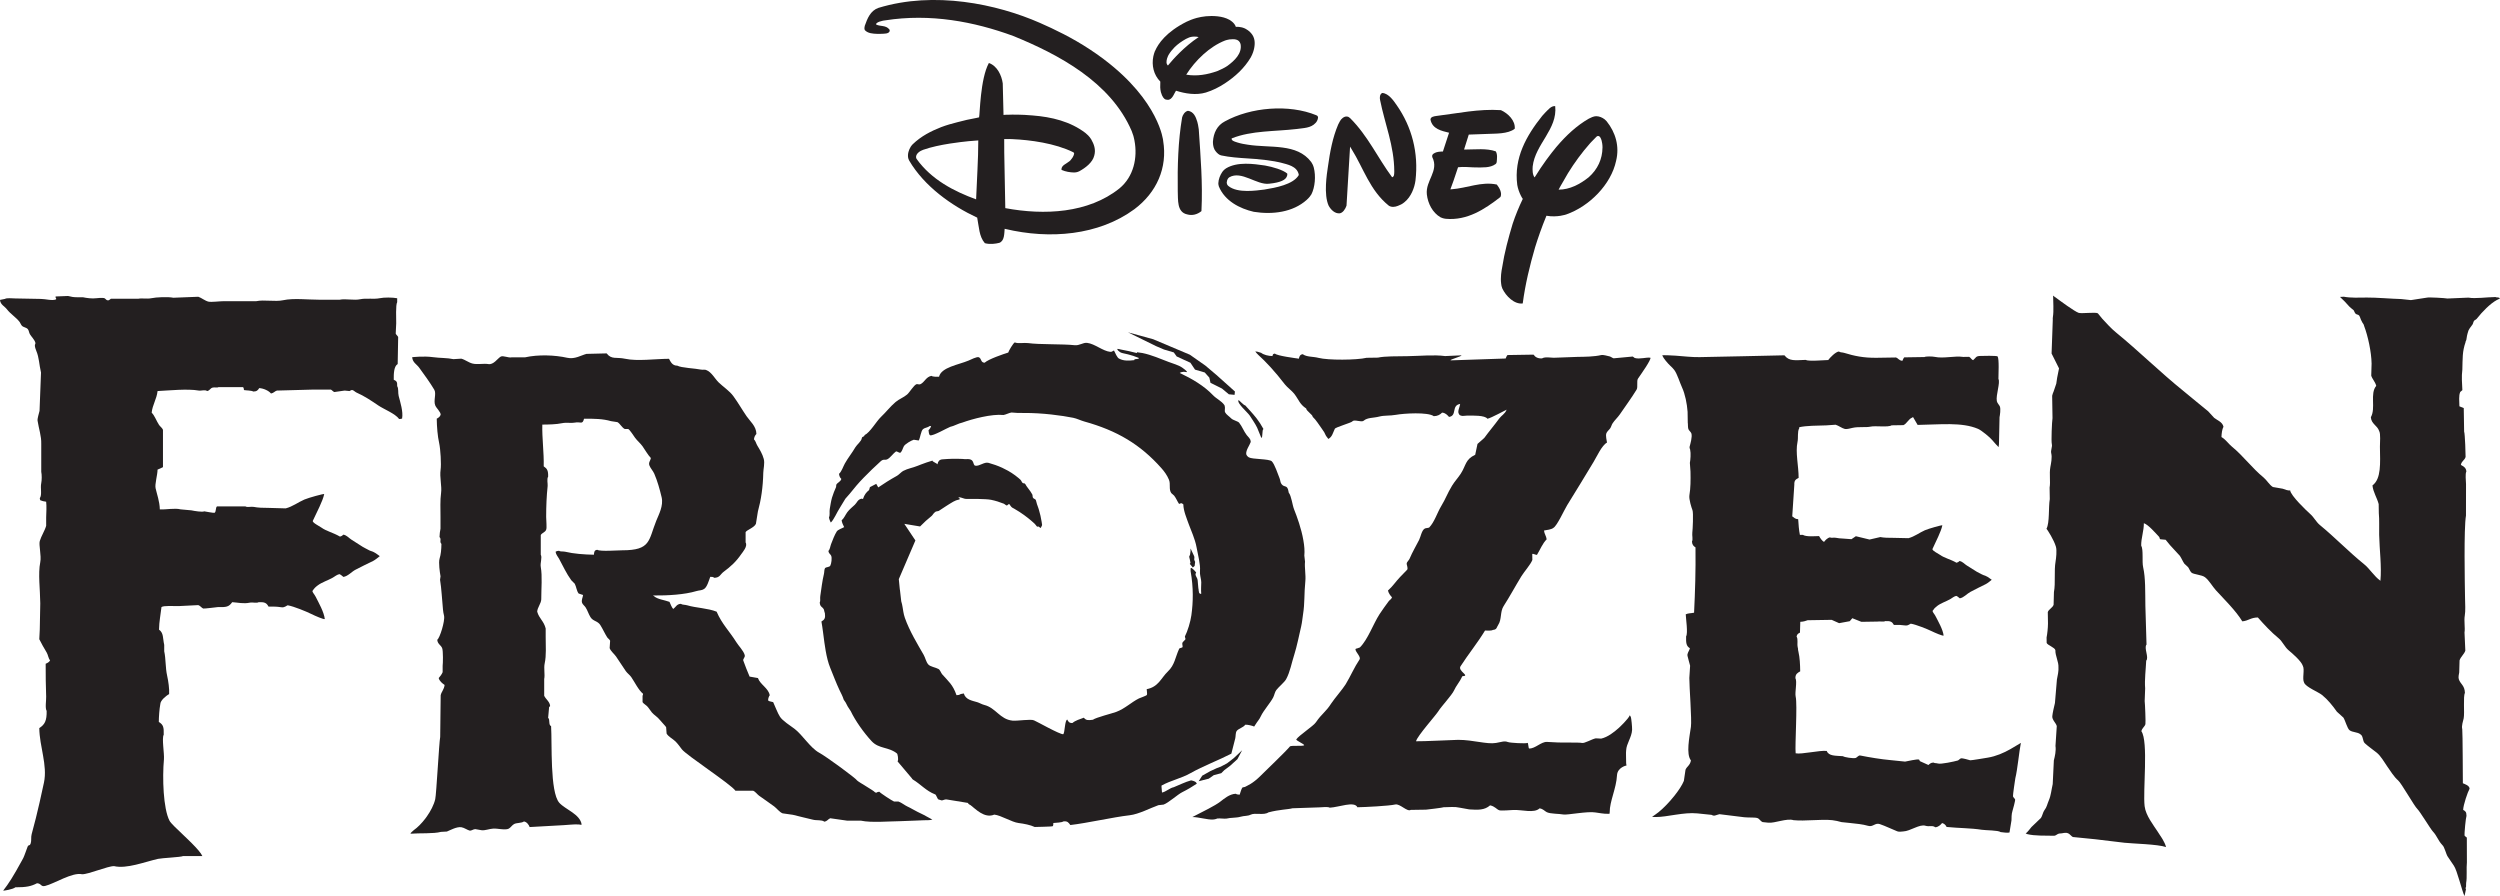 <?xml version="1.0" encoding="UTF-8" standalone="no"?>
<!-- Created with Inkscape (http://www.inkscape.org/) -->
<svg id="svg3336" xmlns:rdf="http://www.w3.org/1999/02/22-rdf-syntax-ns#" xmlns="http://www.w3.org/2000/svg" xml:space="preserve" height="96.766" viewBox="0 0 269.994 96.766" width="269.99" version="1.1" xmlns:cc="http://creativecommons.org/ns#" xmlns:dc="http://purl.org/dc/elements/1.1/"><defs id="defs3340"><clipPath id="clipPath3368" clipPathUnits="userSpaceOnUse"><path id="path3370" d="m55.146 582.73h216v78.208h-216v-78.208z"/></clipPath></defs><g id="g3344" transform="matrix(1.25 0 0 -1.25 -68.932 825.18)"><g id="g3364"><g id="g3366" fill="#231f20" clip-path="url(#clipPath3368)"><g fill-rule="evenodd"><path id="path3372" d="m102 623.46c-0.028-1.202 0.15-2.404 0.121-3.606 0.296-0.201 0.397-0.36 0.382-0.891-0.129-0.211-0.021-0.603-0.042-0.806-0.091-0.865-0.128-1.715-0.128-2.673 0-0.305 0.072-0.95 0-1.103-0.089-0.243-0.378-0.275-0.466-0.466v-1.698c0.141-0.235-0.064-0.707 0-1.06 0.142-0.787 0.042-1.835 0.042-2.8-0.014-0.354-0.337-0.707-0.351-1.061 0.179-0.617 0.562-0.783 0.733-1.45v-0.722c0-0.771 0.065-1.612-0.085-2.291-0.094-0.424 0.039-0.986-0.043-1.357v-1.442c0.111-0.274 0.463-0.494 0.509-0.849 0.015-0.112-0.069-0.078-0.084-0.127-0.029-0.311-0.057-0.623-0.085-0.934 0.188-0.15 0.003-0.608 0.256-0.718 0.095-1.503-0.113-5.681 0.707-6.62 0.494-0.566 1.819-0.986 1.933-1.89-0.086-0.035-0.182 0.026-0.323 0.018-0.334 0.019-0.867-0.042-1.247-0.063-0.974-0.054-1.949-0.109-2.923-0.163-0.07 0.204-0.261 0.454-0.494 0.483-0.201-0.15-0.603-0.103-0.838-0.217-0.18-0.088-0.317-0.33-0.487-0.41-0.303-0.141-0.947 0.032-1.318 0.012-0.355-0.02-0.72-0.181-1.012-0.142-0.119 0.017-0.413 0.08-0.558 0.097-0.252-0.042-0.196-0.095-0.448-0.137-0.226 0.051-0.483 0.255-0.739 0.298-0.407 0.07-1.018-0.28-1.257-0.372-0.17-0.009-0.34-0.019-0.509-0.028-0.632-0.174-1.867-0.094-2.621-0.159-0.034 0.077 0.153 0.181 0.27 0.308 0.332 0.232 0.691 0.596 1.006 1.012 0.042 0.057 0.084 0.114 0.125 0.172 0.167 0.237 0.318 0.487 0.441 0.736 0.127 0.256 0.225 0.513 0.281 0.754 0.101 0.434 0.335 4.958 0.429 5.375l0.042 3.606c0.061 0.304 0.302 0.503 0.339 0.891-0.181 0.114-0.462 0.35-0.509 0.594 0.104 0.106 0.294 0.369 0.34 0.509v0.551c0.029 0.169 0.053 1.294-0.043 1.528-0.11 0.269-0.391 0.34-0.424 0.721 0.208 0.112 0.688 1.617 0.588 2.078-0.055 0.25-0.067 0.281-0.091 0.518-0.084 0.832-0.125 1.814-0.254 2.588l0.042 0.297c-0.061 0.336-0.186 1.184-0.083 1.527 0.112 0.372 0.153 0.748 0.16 1.273-0.198 0.198 0.033 0.396-0.165 0.594 0.005 0.238 0.04 0.52 0.085 0.721v0.976c0 0.739-0.04 1.474 0.051 2.121 0.078 0.557-0.137 1.359-0.043 1.994 0.07 0.469-0.009 1.782-0.121 2.291-0.14 0.63-0.201 1.399-0.212 2.121 0.146 0.082 0.28 0.166 0.339 0.34 0.013 0.243-0.362 0.552-0.467 0.806-0.171 0.415 0.115 1.02-0.084 1.357-0.352 0.595-0.899 1.353-1.316 1.92-0.205 0.28-0.564 0.439-0.594 0.891 0.029 0 1.001 0.117 1.825 0 0.558-0.079 1.212-0.052 1.739-0.169 0.226 0.014 0.453 0.028 0.679 0.042 0.327-0.084 0.626-0.338 0.976-0.424 0.411-0.102 0.994 0.025 1.357-0.043 0.451-0.083 0.795 0.476 1.061 0.637 0.224 0.135 0.653-0.127 0.976-0.054h1.145c1.124 0.249 2.543 0.205 3.649-0.042 0.644-0.144 1.201 0.225 1.654 0.339 0.58 0.014 1.16 0.028 1.74 0.043 0.433-0.562 0.815-0.294 1.612-0.467 1.034-0.225 2.592-0.005 3.776 0 0.147-0.27 0.285-0.597 0.721-0.594 0.309-0.188 1.599-0.239 2.036-0.339 0.165-0.038 0.356 0.028 0.467-0.043 0.445-0.162 0.74-0.749 1.06-1.06 0.397-0.386 0.949-0.742 1.273-1.188 0.419-0.576 0.744-1.152 1.146-1.74 0.291-0.427 0.836-0.853 0.848-1.527-0.113-0.115-0.186-0.264-0.212-0.467 0.155-0.151 0.178-0.356 0.297-0.551 0.202-0.332 0.44-0.722 0.551-1.146 0.099-0.373-0.035-0.863-0.042-1.188-0.026-1.253-0.191-2.351-0.466-3.351-0.057-0.353-0.114-0.707-0.17-1.061-0.132-0.326-0.802-0.539-0.891-0.721v-0.891c0.203-0.329-0.255-0.833-0.382-1.018-0.437-0.641-0.909-1.069-1.527-1.527-0.274-0.203-0.312-0.505-0.806-0.51-0.087 0.08-0.163 0.085-0.34 0.085-0.107-0.291-0.285-0.929-0.551-1.06-0.186-0.124-0.391-0.096-0.637-0.17-1.035-0.31-2.467-0.394-3.733-0.382v-0.042h0.042c0.303-0.293 0.934-0.349 1.358-0.509 0.086-0.196 0.194-0.489 0.339-0.637v0.043c0.226 0.155 0.275 0.401 0.637 0.424 0.147-0.099 0.353-0.068 0.551-0.127 0.76-0.228 1.801-0.25 2.546-0.552 0.457-1.071 1.102-1.673 1.703-2.638 0.197-0.318 0.62-0.737 0.721-1.103 0.058-0.211-0.147-0.302-0.127-0.467 0.008-0.066 0.53-1.383 0.551-1.4 0.241-0.043 0.481-0.085 0.721-0.127 0.191-0.562 0.908-0.869 1.019-1.485-0.086-0.1-0.17-0.378-0.128-0.467 0.097-0.073 0.297-0.084 0.424-0.127 0.165-0.348 0.386-0.962 0.594-1.273 0.236-0.35 0.877-0.755 1.231-1.018 0.711-0.531 1.374-1.66 2.158-2.085 0.638-0.346 3.172-2.211 3.269-2.393 0.12-0.137 1.429-0.863 1.538-1.015 0.046-0.032 0.041-0.026 0.128-0.043 0.071 0.057 0.133 0.07 0.254 0.085 0.115-0.139 1.096-0.776 1.273-0.848h0.381c0.255-0.085 0.53-0.317 0.764-0.425 0.318-0.144 0.59-0.326 0.883-0.466 0.363-0.175 0.559-0.262 1.281-0.668-0.088-0.026-0.17-0.045-0.333-0.05-0.257 0.012-1.975-0.085-2.467-0.088-0.857-0.007-2.494-0.147-3.352 0.042h-1.188c-0.494 0.071-0.99 0.142-1.484 0.212-0.186-0.07-0.238-0.252-0.51-0.297-0.216 0.178-0.661 0.089-0.975 0.17-0.56 0.145-1.21 0.278-1.74 0.424-0.297 0.043-0.594 0.085-0.891 0.127-0.277 0.112-0.493 0.424-0.721 0.594-0.436 0.327-0.879 0.617-1.315 0.934-0.153 0.112-0.325 0.359-0.509 0.424h-1.527c-0.36 0.543-4.247 3.074-4.633 3.584-0.177 0.235-0.345 0.473-0.551 0.679-0.216 0.214-0.618 0.411-0.764 0.678-0.014 0.184-0.028 0.369-0.042 0.552-0.037 0.081-0.451 0.503-0.552 0.636-0.18 0.24-0.486 0.41-0.679 0.637-0.153 0.181-0.259 0.384-0.424 0.551-0.091 0.094-0.327 0.228-0.381 0.34v0.552c0.034 0.049 0.032 0.071 0.042 0.169-0.391 0.316-0.722 1.011-1.018 1.442-0.123 0.179-0.341 0.331-0.467 0.51-0.303 0.429-0.546 0.843-0.849 1.272-0.152 0.217-0.461 0.46-0.551 0.722l0.042 0.636c-0.037 0.107-0.195 0.204-0.254 0.297-0.224 0.353-0.371 0.707-0.594 1.06-0.232 0.369-0.626 0.314-0.854 0.688-0.174 0.283-0.244 0.572-0.425 0.848-0.072 0.112-0.252 0.248-0.296 0.382-0.083 0.247 0.068 0.466 0.084 0.679-0.042 0.014-0.084 0.028-0.127 0.042-0.051 0.033-0.204 0.051-0.255 0.085-0.18 0.235-0.193 0.577-0.339 0.848-0.099 0.099-0.198 0.199-0.297 0.298-0.421 0.581-0.708 1.216-1.06 1.866-0.106 0.195-0.251 0.322-0.298 0.594 0.103 0.055 0.121 0.077 0.298 0.085 0.149-0.095 0.341-0.034 0.551-0.085 0.697-0.17 1.629-0.239 2.461-0.255 0.032 0.235 0.028 0.401 0.297 0.425 0.258-0.162 1.735-0.042 2.163-0.042 2.469 0 2.248 0.844 2.928 2.545 0.211 0.528 0.641 1.301 0.466 2.036-0.167 0.704-0.361 1.402-0.636 2.037-0.103 0.237-0.34 0.484-0.424 0.721-0.094 0.261 0.108 0.414 0.127 0.636-0.282 0.296-0.481 0.684-0.721 1.018-0.183 0.255-0.453 0.47-0.637 0.722-0.117 0.16-0.445 0.685-0.594 0.763h-0.297c-0.245 0.111-0.409 0.47-0.636 0.594-0.184 0.028-0.368 0.057-0.551 0.085-0.715 0.208-1.458 0.215-2.334 0.212-0.141-0.553-0.291-0.231-0.806-0.339-0.278-0.059-0.729 0.027-1.061-0.043-0.561-0.117-1.205-0.121-1.739-0.127"/><path id="path3374" d="m68.759 626.36c-0.075-0.701-0.442-1.193-0.509-1.867 0.277-0.289 0.41-0.721 0.636-1.06 0.088-0.131 0.287-0.27 0.34-0.425v-3.224c-0.14-0.077-0.302-0.144-0.467-0.212-0.004-0.473-0.249-1.252-0.17-1.612 0.112-0.51 0.351-1.14 0.365-1.827 0.551-0.03 1.292 0.133 1.799 0.003 0.311-0.029 0.622-0.057 0.933-0.085 0.222-0.051 0.954-0.172 1.104-0.085 0.079-0.011 0.839-0.157 0.89-0.127 0.157 0.09 0.078 0.451 0.212 0.551h2.461c0.163-0.104 0.492 0.005 0.721-0.042 0.36-0.074 0.811-0.085 1.273-0.085l1.485-0.042c0.601 0.155 1.086 0.539 1.612 0.763 0.384 0.164 1.675 0.515 1.714 0.475-0.136-0.647-0.625-1.519-0.987-2.318-0.042-0.158 0.548-0.44 0.747-0.582 0.452-0.323 0.987-0.419 1.601-0.776 0.134 0.033 0.217 0.085 0.297 0.17 0.313-0.068 0.468-0.294 0.704-0.441 0.39-0.243 0.584-0.374 0.972-0.62 0.156-0.098 0.309-0.156 0.463-0.247 0.32-0.189 0.329-0.03 1.002-0.553-0.086-0.075-0.432-0.349-0.583-0.419-0.549-0.254-0.979-0.485-1.518-0.755-0.324-0.164-0.632-0.55-1.039-0.62-0.083 0.072-0.313 0.263-0.361 0.238-0.221-0.053-0.379-0.199-0.551-0.297-0.443-0.253-0.933-0.388-1.316-0.679-0.209-0.16-0.269-0.219-0.448-0.474-0.006-0.122 0.175-0.294 0.279-0.502 0.25-0.5 0.722-1.316 0.788-1.926-0.089-0.048-0.817 0.266-1.17 0.441-0.443 0.22-1.507 0.654-2.02 0.746-0.083 0.015-0.248-0.212-0.552-0.169-0.493 0.069-0.544 0.057-1.119 0.06-0.175 0.317-0.324 0.399-0.849 0.381-0.173-0.109-0.523 0.009-0.763-0.042-0.556-0.117-1.016 0.011-1.527 0.042-0.289-0.414-0.514-0.441-1.231-0.424 0 0-1.215-0.149-1.272-0.127-0.131 0.05-0.266 0.248-0.425 0.297-0.565-0.028-1.131-0.057-1.697-0.085-0.465 0-1.299 0.05-1.474-0.079-0.04 0.006 0.004-0.006-0.011-0.006-0.067-0.614-0.204-1.257-0.212-1.951 0.411-0.296 0.314-0.725 0.449-1.316v-0.551c0.148-0.661 0.093-1.402 0.254-2.121 0.107-0.474 0.197-1.129 0.17-1.57-0.231-0.144-0.761-0.532-0.764-0.891-0.077-0.392-0.13-1.15-0.127-1.527 0.388-0.231 0.443-0.45 0.424-1.103-0.181-0.288 0.063-1.629 0.019-2.121-0.145-1.582-0.065-4.269 0.485-5.314 0.112-0.214 0.644-0.71 1.22-1.257 0.095-0.091 0.192-0.183 0.288-0.276 0.145-0.139 0.288-0.279 0.425-0.416 0.427-0.43 0.787-0.832 0.903-1.099-0.043-0.014-1.633 0.014-1.675 0-0.166-0.093-1.833-0.166-2.153-0.239-1.16-0.264-2.718-0.884-3.801-0.629-0.537 0.014-2.224-0.715-2.762-0.701-0.851 0.193-2.404-0.822-3.193-1.01-0.39-0.093-0.311 0.212-0.703 0.233-0.511-0.266-0.915-0.351-1.871-0.351-0.191-0.173-1.058-0.317-1.051-0.283 0.472 0.604 0.849 1.188 1.629 2.617 0.035 0.065 0.072 0.133 0.109 0.202 0.073 0.134 0.29 0.764 0.367 0.964 0.091 0.235 0.182 0.015 0.276 0.315 0.072 0.233 0.006 0.517 0.078 0.776 0.506 1.808 0.976 4.055 1.062 4.456 0.321 1.498-0.387 3.115-0.403 4.71 0.482 0.307 0.652 0.65 0.636 1.484-0.149 0.24-0.031 0.897-0.042 1.231-0.03 0.872-0.048 1.901-0.043 2.842 0.154 0.067 0.312 0.144 0.382 0.297-0.159 0.179-0.168 0.465-0.297 0.679-0.202 0.337-0.474 0.802-0.636 1.145 0.014 0.283 0.028 0.566 0.042 0.849 0.014 0.749 0.028 1.499 0.043 2.248-0.01 1.231-0.203 2.557 0 3.564 0.111 0.556-0.143 1.481-0.043 1.824 0.121 0.416 0.432 0.885 0.552 1.315v0.722c0.013 0.403 0.045 0.954 0 1.357-0.186 0.018-0.366 0.068-0.509 0.128-0.023 0.064-0.029 0.071-0.043 0.169 0.217 0.322 0.031 0.858 0.127 1.315 0.053 0.252 0.055 0.724 0 0.976v2.418c0.019 0.665-0.211 1.3-0.318 1.994-0.028 0.187 0.125 0.645 0.17 0.849 0.042 1.103 0.085 2.206 0.127 3.309-0.167 0.711-0.157 1.28-0.404 1.867-0.061 0.144-0.133 0.35-0.127 0.509 0.002 0.055 0.072 0.106 0.042 0.212-0.072 0.253-0.335 0.506-0.466 0.721-0.083 0.136-0.079 0.294-0.17 0.424-0.116 0.168-0.36 0.162-0.509 0.297-0.094 0.085-0.134 0.236-0.212 0.34-0.31 0.41-0.788 0.686-1.103 1.103-0.195 0.257-0.562 0.393-0.594 0.806 0.107 0.028 0.196 0.036 0.424 0.085 0.172 0.106 0.638 0.042 0.891 0.042 0.735-0.014 1.471-0.028 2.206-0.042 0.415-0.001 0.988-0.178 1.315-0.043 0.085 0.085-0.105 0.17-0.02 0.255 0.353 0.014 0.707 0.028 1.061 0.042 0.371-0.077 0.383-0.105 0.791-0.11h0.496c0.297-0.064 0.807-0.135 1.146-0.085 0.035 0.006 0.562 0.063 0.721 0 0.112-0.044 0.149-0.231 0.382-0.169 0.034 0.008 0.136 0.116 0.17 0.127h2.375c0.291 0.063 0.76-0.032 1.104 0.042 0.451 0.098 1.482 0.135 1.909 0.043 0.721 0.028 1.442 0.056 2.163 0.085 0.276-0.088 0.591-0.363 0.891-0.425 0.25-0.051 0.964 0.043 1.315 0.043h2.801c0.682 0.147 1.624-0.069 2.333 0.085 0.891 0.192 2.121 0.042 3.097 0.042h1.782c0.506 0.109 1.222-0.079 1.782 0.043 0.493 0.106 1.184-0.015 1.654 0.084 0.4 0.084 1.125 0.077 1.527 0v-0.339c-0.142-0.229-0.08-1.451-0.084-1.824-0.015-0.297-0.029-0.594-0.043-0.891 0.032-0.099 0.181-0.205 0.212-0.297-0.014-0.778-0.028-1.556-0.042-2.334-0.333-0.195-0.346-0.844-0.34-1.357 0.242-0.108 0.312-0.177 0.297-0.552 0.139-0.221 0.054-0.559 0.128-0.848 0.138-0.545 0.405-1.35 0.296-1.952-0.073-0.025-0.133-0.038-0.254-0.042-0.349 0.48-1.307 0.836-1.824 1.188-0.59 0.4-1.164 0.792-1.867 1.103-0.094 0.041-0.242 0.188-0.339 0.212-0.118 0.028-0.191-0.069-0.255-0.085-0.141 0.014-0.283 0.029-0.424 0.042-0.297-0.042-0.594-0.084-0.891-0.127-0.092 0.023-0.221 0.182-0.297 0.212h-1.527c-1.047-0.028-2.093-0.056-3.14-0.085-0.196-0.058-0.265-0.213-0.509-0.254-0.178 0.233-0.641 0.449-1.018 0.467-0.11-0.181-0.209-0.295-0.509-0.297-0.161 0.099-0.632 0.092-0.806 0.127-0.015 0.092-0.022 0.219-0.085 0.254h-2.121c-0.122-0.075-0.337 0.008-0.509-0.042-0.215-0.062-0.227-0.246-0.467-0.297-0.189 0.145-0.511 0.005-0.721 0.042-0.976 0.173-2.542 0.008-3.564-0.042"/><path id="path3376" d="m188.55 614.31c0.027-0.331 0.184-0.447 0.224-0.76-0.366-0.375-0.547-0.865-0.828-1.328-0.046-0.077-0.387 0.141-0.416 0.052 0.003-0.169 0.006-0.339 0.008-0.509-0.162-0.412-0.709-1.015-0.953-1.415-0.522-0.854-0.999-1.747-1.53-2.57-0.319-0.495-0.147-1.152-0.469-1.628-0.147-0.217-0.103-0.403-0.46-0.432-0.125-0.085-0.478-0.055-0.678-0.053-0.637-1.058-1.452-2.052-2.116-3.088-0.261-0.408 0.862-0.844 0.181-0.849-0.014-0.015-0.028-0.029-0.042-0.043-0.188-0.432-0.52-0.782-0.702-1.199-0.163-0.372-1.128-1.422-1.326-1.752-0.234-0.389-1.842-2.162-1.956-2.635 0.581-0.019 3.275 0.123 3.64 0.123 1.316 0 2.473-0.405 3.271-0.268 0.515 0.089 0.718 0.196 1.027 0.078 0.208-0.079 1.536-0.146 1.685-0.078 0.089 0.081 0.077-0.559 0.167-0.478 0.494-0.025 1.029 0.593 1.524 0.567 0.213-0.011 0.799-0.035 0.89-0.045 0.237-0.027 1.94 0.013 2.123-0.043 0.211-0.066 0.878 0.34 1.204 0.397 0.155-0.008 0.311-0.016 0.466-0.024 0.562 0.126 1.116 0.559 1.508 0.911 0.08 0.071 0.826 0.771 0.969 1.108 0-0.028 0.082-0.119 0.083-0.147 0.042-0.069 0.124-0.897 0.112-1.116-0.034-0.648-0.488-1.181-0.514-1.767-0.031-0.157 0.005-0.879 0-1.117 0.023-0.132 0.032-0.237 0.032-0.195 0 0.009-0.788-0.155-0.823-0.848-0.057-1.131-0.638-2.25-0.63-3.187-0.026-0.138 0.035-0.111-0.066-0.138-0.48-0.021-0.884 0.092-1.16 0.116-0.668 0.124-2.459-0.238-2.777-0.175-0.367 0.073-1.126 0.045-1.434 0.201-0.199 0.1-0.309 0.283-0.621 0.329-0.478-0.448-1.498-0.11-2.258-0.14-0.2-0.008-1.066-0.084-1.233-0.023-0.227 0.084-0.374 0.342-0.786 0.423-0.471-0.421-1.041-0.402-1.8-0.35-1.494 0.257-0.883 0.218-2.247 0.185-0.027-0.046-1.491-0.207-1.492-0.208-0.439-0.006-0.877-0.014-1.315-0.02-0.307-0.196-0.936 0.561-1.34 0.467-0.548-0.127-2.628-0.229-3.269-0.239-0.258 0.558-1.599 0-2.389-0.037-0.173 0.104-0.641 0.032-0.892 0.028-0.778-0.026-1.555-0.053-2.333-0.079-0.356-0.105-1.144-0.105-2.073-0.355-0.403-0.273-1.145-0.011-1.524-0.194-0.295-0.143-0.542-0.083-0.888-0.183-0.367-0.108-0.847-0.065-1.225-0.162-0.255-0.018-0.509 0.032-0.763 0.014-0.097-0.027-0.169-0.075-0.381-0.091-0.477-0.034-1.241 0.215-1.792 0.213 0.972 0.504 1.932 0.963 2.405 1.324 0.347 0.266 0.799 0.661 1.343 0.689 0.085-0.061 0.198-0.073 0.34-0.079 0.059 0.135 0.137 0.51 0.245 0.623 0.07 0.015 0.141 0.03 0.212 0.046 0.211 0.119 0.662 0.274 1.342 0.954 0.317 0.317 2.277 2.196 2.552 2.552 0.14 0.087 1.078 0 1.218 0.087 0.041 0.114-0.716 0.402-0.676 0.516 0.217 0.333 1.466 1.142 1.691 1.47 0.522 0.767 0.836 0.864 1.346 1.658 0.235 0.364 1.005 1.258 1.23 1.634 0.43 0.713 0.749 1.472 1.197 2.14 0.182 0.272-0.662 0.923-0.223 0.95 0.05 0.034 0.203 0.054 0.253 0.089 0.69 0.687 1.144 2.012 1.695 2.87 0.241 0.375 0.523 0.749 0.788 1.115 0.098 0.134 0.227 0.161 0.292 0.345-0.136 0.134-0.305 0.372-0.349 0.588 0.4 0.345 0.678 0.784 1.043 1.162 0.208 0.215 0.417 0.431 0.626 0.646 0.074 0.171-0.077 0.44-0.051 0.551 0.025 0.11 0.201 0.272 0.248 0.386 0.252 0.596 0.551 1.087 0.823 1.625 0.141 0.277 0.223 0.839 0.494 0.984 0.078 0.049 0.303 0.04 0.381 0.091 0.464 0.491 0.676 1.247 1.031 1.84 0.431 0.718 0.501 1.042 0.947 1.78 0.211 0.349 0.529 0.691 0.748 1.03 0.47 0.73 0.378 1.229 1.247 1.632 0.065 0.313 0.131 0.625 0.197 0.937 0.195 0.173 0.391 0.346 0.586 0.518 0.419 0.573 0.868 1.098 1.289 1.675 0.179 0.246 0.516 0.423 0.625 0.732 0.014 0.014 0.027 0.028 0.042 0.043-0.043-0.001-1.398-0.752-1.685-0.791-0.206 0.305-1.253 0.279-1.787 0.269-0.19-0.003-0.374-0.051-0.466-0.007-0.126 0.035-0.162 0.055-0.215 0.166-0.137 0.211 0.089 0.6 0.114 0.851-0.785-0.127-0.24-1.018-0.961-1.122-0.151 0.164-0.308 0.353-0.6 0.372-0.167-0.172-0.38-0.3-0.716-0.308-0.51 0.375-2.614 0.239-3.269 0.118-0.53-0.097-1.009-0.035-1.441-0.15-0.518-0.137-1.012-0.07-1.352-0.36-0.196-0.169-0.817 0.151-0.975-0.06-0.086-0.114-1.451-0.498-1.515-0.638-0.188-0.402-0.223-0.684-0.559-0.877-0.398 0.478-0.141 0.316-0.558 0.877-0.24 0.323-0.504 0.772-0.797 1.037 0.032 0.156-0.565 0.518-0.558 0.717-0.564 0.367-0.629 0.743-1.037 1.276-0.17 0.222-0.629 0.578-0.798 0.798-0.87 1.134-1.657 1.973-2.312 2.564-0.117 0.105-0.227 0.245-0.252 0.295 0.144-0.011 0.199-0.022 0.504-0.122 0.224-0.174 0.611-0.272 0.98-0.281 0.036 0.159 0.036 0.18 0.209 0.215 0.204-0.198 1.751-0.393 2.073-0.44 0.038 0.201 0.104 0.358 0.334 0.387 0.347-0.256 0.884-0.192 1.362-0.318 0.814-0.213 3.304-0.198 4.156 0.007 0.325 0.005 0.651 0.01 0.976 0.015 0.591 0.131 1.681 0.111 2.586 0.126 1.043 0.016 2.255 0.138 3.224 0.008 0.467 0.021 0.933 0.043 1.4 0.064 0.086-0.083-1.011-0.351-0.924-0.435 1.583 0.053 3.166 0.107 4.749 0.16 0.032 0.06 0.105 0.269 0.165 0.299 0.75 0.012 1.499 0.024 2.249 0.036 0.147-0.214 0.353-0.339 0.726-0.328 0.241 0.155 0.735 0.069 1.018 0.058 0.678 0.025 1.356 0.05 2.035 0.075 0.69 0.011 1.443 0.013 2.076 0.16 0.142 0.032 0.513-0.065 0.721-0.118 0.099-0.026 0.243-0.14 0.342-0.165 0.551 0.051 1.101 0.102 1.652 0.154 0.036-0.011 0.137-0.115 0.172-0.125 0.44-0.129 1.001 0.082 1.358 0.021 0.055-0.192-0.772-1.36-1.075-1.799-0.142-0.205 0.009-0.737-0.122-0.952-0.446-0.731-0.966-1.432-1.451-2.144-0.178-0.262-0.452-0.506-0.625-0.774-0.093-0.144-0.111-0.288-0.205-0.427-0.084-0.125-0.283-0.284-0.332-0.43-0.083-0.244 0.037-0.606 0.054-0.805-0.448-0.235-0.883-1.217-1.161-1.673-0.747-1.226-1.51-2.508-2.275-3.727-0.247-0.394-0.875-1.801-1.2-1.971-0.144-0.13-0.584-0.194-0.802-0.225"/><path id="path3378" d="m229.75 595.96c-0.355-0.206-0.632-0.379-0.907-0.537-0.566-0.325-1.247-0.62-1.953-0.737-0.123-0.02-1.459-0.247-1.524-0.229-0.144 0.042-0.641 0.193-0.793 0.167-0.086-0.015-0.198-0.162-0.275-0.185-0.296-0.086-1.472-0.342-1.717-0.261-0.139 0.046-0.289 0.013-0.375 0.081-0.222 0.001-0.325-0.096-0.448-0.209-0.245 0.11-0.489 0.22-0.734 0.331-0.024 0.045-0.047 0.09-0.071 0.135-0.148 0.072-1.026-0.148-1.212-0.173-0.422 0.043-0.844 0.087-1.266 0.13-0.769 0.065-1.841 0.243-2.604 0.397-0.166 0.033-0.28-0.184-0.406-0.214-0.218-0.052-0.965 0.056-1.092 0.155-0.645 0.049-1.234 0-1.4 0.454-0.638 0.068-2.193-0.314-2.686-0.204-0.072 0.686 0.164 4.211 0.001 4.902-0.083 0.351 0.146 1.309-0.022 1.58-0.009 0.373 0.192 0.468 0.414 0.6-0.009 0.595-0.033 1.174-0.154 1.695-0.076 0.329 0.005 0.096-0.059 0.373-0.075 0.324 0.051 0.699-0.1 0.932 0.033 0.204 0.135 0.267 0.292 0.344 0.009 0.311 0.019 0.622 0.028 0.934 0.299 0.007 0.455 0.081 0.635 0.137 0.48 0.008 0.961 0.015 1.441 0.023 0.213 0.003 0.425 0.006 0.637 0.01 0.214-0.096 0.427-0.192 0.641-0.287l0.921 0.17 0.221 0.259 0.782-0.314 1.386 0.022c0.212 0.046 0.521-0.056 0.673 0.042 0.463 0.019 0.595-0.053 0.751-0.332 0.508 0.002 0.553 0.013 0.988-0.046 0.269-0.036 0.413 0.166 0.486 0.153 0.454-0.078 1.395-0.455 1.787-0.646 0.313-0.153 0.957-0.425 1.035-0.383-0.061 0.538-0.483 1.256-0.707 1.695-0.093 0.183-0.254 0.334-0.249 0.442 0.157 0.225 0.209 0.278 0.393 0.42 0.336 0.26 0.768 0.381 1.157 0.607 0.152 0.088 0.29 0.218 0.485 0.265 0.042 0.024 0.246-0.144 0.32-0.208 0.358 0.065 0.627 0.408 0.913 0.554 0.474 0.242 0.851 0.448 1.334 0.675 0.134 0.063 0.437 0.307 0.512 0.373-0.596 0.458-0.603 0.318-0.887 0.483-0.137 0.079-0.272 0.129-0.41 0.215-0.344 0.214-0.515 0.329-0.862 0.541-0.208 0.128-0.347 0.327-0.623 0.385-0.07-0.075-0.143-0.122-0.262-0.152-0.543 0.312-1.016 0.393-1.416 0.675-0.177 0.125-0.699 0.37-0.663 0.51 0.314 0.707 0.74 1.479 0.856 2.051-0.034 0.035-1.171-0.282-1.509-0.429-0.463-0.202-0.888-0.543-1.418-0.684-0.437 0.01-0.873 0.019-1.311 0.029-0.407-0.003-0.805 0.004-1.123 0.067l-0.929-0.214-1.183 0.287-0.38-0.256-0.715 0.053c-0.23 0.007-0.45 0.03-0.639 0.069-0.177 0.037-0.387-0.037-0.51 0.034-0.202-0.041-0.401-0.246-0.503-0.389-0.177 0.078-0.337 0.338-0.432 0.502-0.42-0.01-1.115-0.074-1.402 0.105-0.085-0.001-0.17-0.002-0.254-0.004-0.086 0.393-0.119 0.931-0.149 1.356-0.286 0.013-0.33 0.137-0.513 0.246 0.06 0.68 0.12 2.047 0.18 2.726-0.017 0.404 0.131 0.466 0.373 0.6-0.001 1.025-0.291 2.213-0.098 3.102 0.082 0.38-0.029 0.887 0.151 1.19-0.001 0.028-0.001 0.057-0.001 0.085 0.611 0.136 1.537 0.136 2.337 0.159l0.805 0.055c0.265-0.078 0.554-0.312 0.812-0.369 0.148-0.033 0.508 0.064 0.635 0.095 0.516 0.124 1.184 0.021 1.568 0.109 0.42 0.096 1.525-0.078 1.823 0.114 0.34 0.005 0.679 0.01 1.018 0.016 0.296 0.124 0.44 0.528 0.754 0.648 0.043 0.035 0.01 0.016 0.084 0.044 0.131-0.224 0.261-0.449 0.392-0.673 1.937 0.027 3.817 0.261 5.224-0.342 0.294-0.126 1.052-0.747 1.247-0.999 0.129-0.167 0.118-0.122 0.295-0.337l0.227-0.24 0.034 0.247c0.016 0.777 0.032 1.556 0.049 2.334 0.033 0.169 0.119 0.708 0.028 0.934-0.054 0.132-0.228 0.282-0.262 0.462-0.096 0.504 0.315 1.608 0.139 1.912-0.001 0.387 0.076 1.723-0.073 1.951-0.097 0.066-1.294 0.052-1.486 0.036-0.419-0.004-0.373-0.158-0.589-0.324-0.013-0.014-0.027-0.028-0.041-0.043-0.128 0.037-0.225 0.244-0.344 0.292-0.17-0.003-0.34-0.005-0.509-0.008-0.754 0.112-1.697-0.159-2.461 0.004-0.223 0.047-0.784 0.052-0.891-0.015-0.58-0.009-1.16-0.018-1.739-0.027-0.06-0.03-0.134-0.24-0.165-0.299-0.308 0.029-0.34 0.217-0.557 0.288-0.551-0.009-1.102-0.018-1.654-0.026-1.154-0.018-1.978 0.167-2.807 0.422-0.186 0.058-0.336 0.025-0.468 0.12-0.285-0.021-0.785-0.544-0.922-0.736-0.387-0.011-1.72-0.13-1.952 0.012-0.909-0.03-1.427-0.132-1.831 0.396-2.395-0.046-4.85-0.118-7.337-0.157-0.692-0.011-1.371 0.077-2.049 0.125-0.263 0.019-1.166 0.067-1.172 0.022 0.111-0.269 0.489-0.701 0.694-0.891 0.118-0.11 0.246-0.232 0.344-0.363 0.255-0.34 0.486-1.112 0.673-1.514 0.267-0.576 0.43-1.405 0.48-2.106l0.015-0.933c0.024-0.103 0.001-0.405 0.051-0.551 0.043-0.127 0.219-0.251 0.261-0.378 0.097-0.295-0.094-0.919-0.152-1.148-0.025-0.101 0.039-0.22 0.046-0.254 0.073-0.327 0.027-0.883-0.024-1.146 0.018-0.254 0.036-0.509 0.054-0.763 0.015-0.717 0.012-1.411-0.095-2.038-0.056-0.332 0.189-1.095 0.264-1.277 0.096-0.232 0.02-1.718-0.012-1.952-0.032-0.239 0.072-0.593-0.03-0.764 0.015-0.275 0.131-0.4 0.305-0.504 0.024-2.062-0.033-3.795-0.123-5.645-0.301-0.061-0.489-0.034-0.72-0.139 0.013-0.377 0.204-1.628 0.031-1.909-0.008-0.528-0.003-0.823 0.313-1.013 0-0.035 0.001-0.054 0.001-0.064 0.001 0.002 0.002 0.004 0.003 0.007 0.002 0.048 0.005 0.177 0.007 0.023-0.002-0.008-0.005-0.016-0.007-0.023-0.001-0.016-0.002-0.022-0.003-0.007-0.057-0.187-0.24-0.389-0.192-0.61 0.051-0.236 0.164-0.6 0.225-0.845-0.022-0.354-0.045-0.708-0.068-1.062-0.007-0.72 0.224-3.614 0.137-4.219-0.133-0.928-0.432-2.348 0-2.9-0.069-0.432-0.347-0.512-0.467-0.805-0.047-0.322-0.095-0.644-0.142-0.966-0.151-0.372-0.46-0.838-0.824-1.295-0.112-0.14-0.229-0.279-0.348-0.414-0.455-0.515-0.942-0.972-1.302-1.206-0.147-0.113-0.273-0.181-0.274-0.188-0.002-0.009 0.165-0.018 0.337-0.019 0.965-0.001 2.414 0.434 3.571 0.315 0.408-0.042 0.816-0.084 1.224-0.126 0.035-0.012 0.145-0.082 0.249-0.069 0.127 0.017 0.323 0.107 0.439 0.126 0.716-0.089 1.432-0.176 2.148-0.265 0.423-0.044 0.927 0.005 1.144-0.075 0.169-0.063 0.262-0.274 0.434-0.343 0.168-0.018 0.337-0.035 0.506-0.053 0.536-0.057 1.598 0.406 2.17 0.218 0.999-0.103 2.351 0.103 3.349 0 0.236-0.029 0.586-0.099 0.794-0.167 0.239-0.025 0.478-0.05 0.717-0.074 0.559-0.058 1.119-0.111 1.595-0.25 0.413-0.121 0.592 0.29 0.997 0.153 0.488-0.165 1.073-0.453 1.513-0.626 0.16-0.062 0.406-0.014 0.511-0.009 0.625 0.027 1.414 0.655 1.928 0.49 0.319-0.102 0.597 0.064 0.84-0.129 0.244 0 0.472 0.211 0.592 0.365 0.204-0.056 0.314-0.182 0.391-0.339 1.083-0.108 2.101-0.095 3.03-0.242 0.365-0.058 1.419-0.035 1.637-0.202 0.25-0.029 0.574-0.08 0.764-0.036 0.058 0.42 0.116 0.633 0.173 1.054 0.004 0.175-0.005 0.537 0.083 0.802 0.041 0.123 0.257 0.906 0.231 0.999-0.02 0.072-0.166 0.184-0.185 0.275-0.018 0.087 0.19 1.506 0.203 1.557 0.181 0.712 0.347 2.427 0.466 2.973l0.019 0.082z"/><path id="path3380" d="m201.14 604.09c-0.001-0.002-0.002-0.005-0.002-0.007 0-0.015 0.001-0.009 0.002 0.007"/></g><path id="path3382" d="m257.64 634.51c0.605-0.116 1.348-0.08 2.002-0.073 0.799 0.008 2.15-0.111 2.967-0.13 0.279-0.03 0.559-0.06 0.838-0.091 0.074 0.025 1.311 0.19 1.385 0.214 0.149 0.047 1.578-0.036 1.769-0.077 0.263 0.021 1.55 0.056 1.814 0.077 0.606-0.108 1.544 0.042 2.353 0.052 0.033-0.065 0.267 0.019 0.368-0.123 0.005-0.007-0.004-0.004-0.27-0.136-0.567-0.307-1.234-0.983-1.74-1.625-0.055-0.07-0.177-0.105-0.227-0.173-0.073-0.098-0.073-0.228-0.135-0.32-0.169-0.25-0.201-0.236-0.347-0.515-0.027-0.051-0.143-0.474-0.151-0.602-0.008-0.136-0.049-0.281-0.084-0.337-0.084-0.135 0.006 0-0.016-0.061-0.293-0.845-0.247-1.392-0.279-2.385-0.08-0.615-0.023-1.175 0.002-1.767-0.062-0.053-0.123-0.106-0.184-0.159-0.145-0.323-0.077-0.825-0.071-1.239 0.125-0.05 0.25-0.101 0.375-0.151 0.01-0.678 0.021-1.357 0.032-2.035 0.076-0.128 0.139-2.165 0.127-2.191-0.094-0.308-0.347-0.336-0.407-0.685 0.201-0.124 0.449-0.218 0.473-0.567-0.112-0.214-0.034-0.785-0.029-1.096-0.001-0.905-0.002-1.81-0.004-2.715-0.195-1.111-0.1-5.906-0.081-7.125 0.008-0.49 0.049-1.108-0.022-1.514-0.081-0.457 0.044-1.069-0.024-1.462 0.024-0.521 0.047-1.043 0.071-1.565-0.084-0.294-0.408-0.54-0.498-0.843-0.01-0.348-0.02-0.697-0.03-1.045-0.017-0.094-0.093-0.401-0.038-0.574 0.142-0.447 0.511-0.525 0.531-1.193-0.164-0.308-0.017-1.711-0.106-2.194-0.043-0.24-0.204-0.621-0.124-0.941 0.035-0.14 0.052-4.671 0.052-4.671 0.169-0.076 0.566-0.189 0.582-0.468-0.164-0.289-0.545-1.401-0.556-1.832 0.198-0.115 0.282-0.161 0.288-0.517-0.052-0.098-0.209-1.579-0.159-1.726 0.062-0.051 0.125-0.102 0.188-0.153 0.003-0.209 0.003-1.932 0.006-2.141-0.056-0.484 0.027-1.3-0.065-1.776l-0.009-0.342-0.046-0.105 0.039-0.099-0.125-0.587c-0.209 0.394-0.634 2.23-0.925 2.631-0.182 0.25-0.341 0.519-0.524 0.775-0.146 0.204-0.273 0.84-0.465 0.998-0.41 0.445-0.427 0.75-0.837 1.196-0.196 0.213-1.107 1.721-1.316 1.914-0.269 0.248-1.395 2.252-1.666 2.475-0.335 0.277-0.687 0.841-0.941 1.206-0.27 0.388-0.55 0.899-0.902 1.186-0.348 0.284-0.706 0.517-1.037 0.82-0.21 0.192-0.12 0.627-0.384 0.776-0.247 0.204-0.68 0.156-0.935 0.351-0.196 0.15-0.371 0.84-0.53 1.088-0.189 0.171-0.377 0.342-0.566 0.513-0.357 0.513-0.809 1.064-1.279 1.442-0.331 0.267-1.423 0.694-1.552 1.072-0.187 0.333 0.074 1.128-0.115 1.459-0.14 0.412-0.911 1.072-1.231 1.339-0.324 0.268-0.524 0.76-0.854 1.03-0.646 0.53-1.238 1.165-1.796 1.799-0.617-0.003-0.802-0.287-1.344-0.335-0.55 0.916-1.564 1.9-2.275 2.679-0.32 0.352-0.578 0.845-0.948 1.134-0.272 0.213-0.994 0.238-1.169 0.399-0.119 0.109-0.189 0.325-0.287 0.465-0.11 0.103-0.22 0.206-0.33 0.308-0.15 0.217-0.233 0.449-0.383 0.673-0.284 0.309-0.568 0.617-0.852 0.926-0.126 0.155-0.253 0.309-0.379 0.464-0.156 0.015-0.311 0.03-0.466 0.045-0.061 0.033-0.05 0.159-0.096 0.207-0.299 0.31-0.934 1.06-1.321 1.18 0.01-0.643-0.239-1.287-0.229-1.931 0.208-0.366 0.056-1.384 0.169-1.877 0.211-0.924 0.172-2.103 0.192-3.338l0.099-3.339c-0.244-0.282 0.231-1.121-0.027-1.39-0.034-0.783-0.152-1.63-0.091-2.399-0.013-0.365-0.027-0.731-0.041-1.096 0.031-0.209 0.096-1.865 0.064-1.987-0.062-0.235-0.286-0.33-0.349-0.614 0.62-0.885 0.118-5.174 0.28-6.48 0.051-0.405 0.234-0.803 0.464-1.19 0.113-0.189 0.236-0.375 0.36-0.559 0.18-0.266 0.362-0.525 0.515-0.776 0 0 0.403-0.556 0.512-1.005-0.717 0.249-2.889 0.295-3.586 0.372-0.847 0.102-1.694 0.203-2.54 0.304-0.341 0.023-1.584 0.169-1.925 0.192-0.121 0.058-0.26 0.249-0.384 0.308-0.277 0.131-0.457-0.007-0.796-0.009-0.14-0.011-0.28-0.179-0.421-0.191-0.799 0.02-1.69-0.02-2.325 0.139 0 0-0.119 0.042-0.151 0.058 0.162 0.113 0.371 0.407 0.499 0.557 0.274 0.251 0.547 0.536 0.82 0.786 0.119 0.166 0.174 0.508 0.299 0.667 0.218 0.276 0.234 0.51 0.385 0.86 0.186 0.432 0.219 0.911 0.332 1.398 0.009 0.225 0.09 1.82 0.099 2.046 0.089 0.348 0.202 0.84 0.14 1.248l0.112 1.72c-0.065 0.266-0.414 0.532-0.387 0.85 0.024 0.284 0.16 0.849 0.229 1.141 0.057 0.677 0.114 1.353 0.17 2.03 0.069 0.295 0.16 0.807 0.133 1.04 0.033 0.469-0.285 1.025-0.266 1.494-0.045 0.234-0.68 0.431-0.753 0.627-0.002 0.156-0.005 0.313-0.007 0.469 0.06 0.29 0.119 0.828 0.121 1.203-0.006 0.33-0.011 0.661-0.016 0.992 0.075 0.243 0.425 0.378 0.502 0.634 0.009 0.366 0.019 0.731 0.029 1.096 0.151 0.795-0.005 1.814 0.144 2.665 0.044 0.252 0.122 0.928 0.027 1.253-0.178 0.607-0.711 1.423-0.815 1.554 0.28 0.498 0.165 1.884 0.285 2.562-0.005 0.331-0.011 0.661-0.016 0.992 0.092 0.525-0.042 1.172 0.065 1.776 0.052 0.287 0.172 0.815 0.074 1.202-0.059 0.233 0.113 0.553 0.054 0.778-0.065 0.256 0.01 1.971 0.058 2.246-0.01 0.644-0.02 1.287-0.03 1.931 0.028 0.135 0.076 0.257 0.128 0.377l0.228 0.672 0.076 0.515 0.161 0.803-0.643 1.284 0.104 2.904c-0.004 0.092-0.004 0.181 0.01 0.261 0.086 0.521 0.019 1.312 0.019 1.83 0.062 0.002 0.137-0.14 0.199-0.139 0.399-0.299 1.646-1.22 2.009-1.343 0.241-0.082 1.47 0.084 1.656-0.04 0.126-0.155 0.253-0.31 0.379-0.464 0.363-0.394 0.776-0.851 1.182-1.182 1.989-1.623 3.845-3.465 5.848-5.076 0.726-0.585 1.395-1.167 2.121-1.742 0.173-0.189 0.347-0.377 0.52-0.566 0.27-0.216 0.717-0.355 0.804-0.77-0.118-0.2-0.167-0.605-0.173-0.891 0.353-0.195 0.593-0.572 0.897-0.821 0.987-0.806 1.749-1.864 2.74-2.671 0.269-0.219 0.509-0.649 0.804-0.823 0.342-0.046 0.507-0.1 0.849-0.147 0.172-0.062 0.475-0.187 0.644-0.142 0.038-0.445 1.425-1.77 1.754-2.061 0.293-0.259 0.504-0.68 0.805-0.927 1.312-1.076 2.494-2.312 3.821-3.385 0.509-0.411 0.874-1.053 1.419-1.439 0.114 1.232-0.081 2.698-0.109 3.965-0.015 0.671 0.028 1.281-0.03 1.879l-0.012 0.783c-0.138 0.536-0.474 1.022-0.537 1.61 0.768 0.581 0.668 1.902 0.645 3.351-0.006 0.365 0.079 1.105-0.068 1.356-0.159 0.482-0.676 0.596-0.716 1.19 0.448 0.778-0.103 2.044 0.466 2.707-0.086 0.345-0.346 0.593-0.432 0.88 0.01 0.348 0.02 0.696 0.03 1.045-0.016 1.003-0.317 2.385-0.644 3.246-0.032 0.084 0.012 0.072-0.16 0.312-0.04 0.056-0.007 0.041-0.049 0.102-0.092 0.131-0.127 0.352-0.218 0.486-0.064 0.094-0.254 0.087-0.319 0.17-0.111 0.139-0.119 0.261-0.17 0.302-0.337 0.27-0.386 0.314-0.772 0.755l-0.399 0.386 0.326 0.017z"/><path id="path3384" d="m161.84 626.32-1.614 1.444-0.94 0.795-1.34 0.939-3.17 1.338-2.177 0.596 2.424-1.191 0.694-0.297 0.842-0.248 0.248-0.347 0.644-0.297 0.545-0.248 0.396-0.594 0.843-0.248 0.396-0.446 0.099-0.446 0.991-0.495 0.594-0.496 0.496-0.049 0.029 0.29z" fill-rule="evenodd"/><g><path id="path3386" d="m163.14 624.67c-0.064 0.053-0.357 0.408-0.421 0.46-0.08-0.046-0.517 0.454-0.57 0.442-0.166-0.258 0.813-1.078 0.981-1.346 0.209-0.332 0.461-0.681 0.631-1.035 0.05-0.102 0.326-0.78 0.363-0.887 0.145 0.067 0.038 0.706 0.182 0.773-0.4 0.743-0.759 1.135-1.166 1.593"/><path id="path3388" d="m135.71 620.35c-0.058-0.098-0.114-0.199-0.167-0.302l0.167 0.302z"/><path id="path3390" d="m145.18 614.79c-0.011 0.089-0.024 0.176-0.037 0.262-0.058 0.369-0.137 0.713-0.234 1.034-0.014 0.049-0.03 0.098-0.046 0.147-0.033 0.102-0.068 0.201-0.105 0.299-0.006 0.016-0.013 0.032-0.019 0.049-0.028 0.071-0.062 0.268-0.092 0.337-0.069 0.16-0.184 0.092-0.263 0.239-0.031 0.058-0.018 0.21-0.05 0.266-0.041 0.071-0.084 0.14-0.127 0.208-0.016 0.024-0.031 0.048-0.047 0.072-0.1 0.149-0.205 0.292-0.315 0.427-0.072 0.087-0.11 0.257-0.221 0.254-0.198-0.006-0.204 0.211-0.31 0.309-0.055 0.051-0.111 0.1-0.167 0.148-0.095 0.08-0.192 0.157-0.291 0.23-0.199 0.148-0.406 0.281-0.618 0.401-0.164 0.093-0.331 0.178-0.501 0.256-0.386 0.177-0.784 0.317-1.183 0.426-0.379 0.103-0.767-0.299-1.137-0.245-0.275 0.04 0 0.638-0.797 0.566-0.108-0.01-0.216 0.014-0.321 0.019-0.164 0.008-0.324 0.012-0.478 0.013-0.286 0.003-0.553-0.004-0.795-0.017-0.171-0.009-0.33-0.02-0.473-0.033-0.52-0.045-0.406-0.708-0.406-0.708v0.24c0.053 0.102-0.491 0.264-0.432 0.362-0.345-0.1-0.682-0.216-1.011-0.343-0.089-0.034-0.176-0.069-0.264-0.104-0.477-0.195-0.833-0.225-1.262-0.448-0.144-0.075-0.386-0.337-0.523-0.413-0.625-0.347-1.177-0.699-1.63-1.011-0.058 0.103-0.117 0.206-0.174 0.309l-0.546-0.285-0.074-0.254c-0.235-0.186-0.4-0.387-0.524-0.764-0.079 0.006-0.074 0-0.117 0.024-0.347-0.066-0.395-0.342-0.588-0.525-0.218-0.205-0.474-0.408-0.651-0.646-0.17-0.229-0.271-0.517-0.491-0.704 0.04-0.233 0.127-0.402 0.219-0.585-0.162-0.098-0.546-0.219-0.643-0.379-0.194-0.318-0.352-0.736-0.486-1.085-0.081-0.212-0.086-0.443-0.236-0.598 0.049-0.243 0.159-0.248 0.235-0.393 0.107-0.2 0.012-0.727-0.055-0.845-0.06-0.182-0.346-0.122-0.468-0.244-0.081-0.142-0.052-0.333-0.095-0.507-0.144-0.59-0.223-1.288-0.315-1.904-0.034-0.222 0.033-0.406-0.049-0.577 0.004-0.025 0.01-0.044 0.016-0.065-0.001-0.003-0.002-0.005-0.003-0.008 0.053-0.3 0.201-0.275 0.319-0.459 0.057-0.071 0.062-0.28 0.114-0.36 0.057-0.425-0.013-0.565-0.298-0.731 0.102-0.553 0.168-1.18 0.255-1.809 0.033-0.241 0.069-0.481 0.112-0.719 0.093-0.528 0.214-1.042 0.403-1.499 0.265-0.642 0.487-1.251 0.788-1.893 0.115-0.245 0.277-0.524 0.37-0.838 0.161-0.22 0.16-0.217 0.346-0.589 0.051-0.103 0.212-0.298 0.261-0.401 0.393-0.83 1.133-1.868 1.801-2.589 0.64-0.689 1.486-0.479 2.201-1.074 0.023-0.002 0.156-0.5 0.042-0.675l1.229-1.455c0.024-0.048 0.055-0.088 0.097-0.114 0.689-0.417 1.139-0.978 1.908-1.276 0.102 0.002 0.206-0.429 0.305-0.443 0.058-0.008 0.226-0.081 0.276-0.083 0.1-0.003 0.254 0.103 0.41 0.086l1.847-0.301c0.046-0.092 0.135-0.156 0.245-0.203 0.382-0.279 1.183-1.175 2.037-0.808 0.596-0.064 1.51-0.656 2.107-0.728 0.463-0.057 1.011-0.163 1.389-0.342 0.117 0.01 1.504 0.021 1.563 0.072 0.04 0.069 0.047 0.168 0.044 0.272 0.21 0.029 0.729 0.029 0.862 0.136 0.371 0.051 0.456-0.107 0.607-0.311 1.444 0.165 3.671 0.677 5.119 0.844 0.8 0.091 1.834 0.643 2.489 0.871 0.15 0.017 0.301 0.034 0.451 0.051 0.434 0.16 1.215 0.875 1.605 1.07 0.48 0.239 0.846 0.462 1.259 0.734-0.007 0.03-0.013 0.199-0.489 0.29-0.507-0.134-1.023-0.404-1.496-0.59-0.342-0.064-0.676-0.4-1.018-0.463 0.008 0.061-0.061 0.538-0.04 0.604 0.852 0.467 1.666 0.6 2.511 1.076 1.076 0.606 2.415 1.11 3.52 1.679 0.114 0.445 0.228 0.891 0.342 1.336 0.044 0.203 0.012 0.464 0.119 0.623 0.14 0.206 0.589 0.302 0.739 0.542 0.192 0.019 0.625-0.086 0.772-0.159 0.361 0.58 0.421 0.556 0.583 0.905 0.219 0.474 0.827 1.153 1.062 1.612 0.105 0.206 0.133 0.461 0.271 0.641 0.204 0.269 0.703 0.672 0.846 0.935 0.352 0.65 0.468 1.403 0.709 2.14 0.205 0.632 0.44 1.773 0.592 2.43 0.084 0.362 0.1 0.663 0.16 1.036 0.159 0.99 0.085 1.743 0.199 2.871 0.052 0.513-0.081 1.184-0.028 1.674-0.02 0.175-0.04 0.351-0.06 0.527 0.04 0.4 0.001 0.856-0.083 1.321-0.169 1-0.553 2.05-0.796 2.656-0.163 0.405-0.229 1.167-0.471 1.467-0.005 0.029-0.009 0.056-0.014 0.081-0.103 0.64-0.356 0.317-0.606 0.653-0.113 0.151-0.094 0.321-0.173 0.514-0.149 0.364-0.416 1.192-0.662 1.449-0.237 0.235-1.675 0.164-1.988 0.347-0.131 0.082-0.199 0.18-0.227 0.286-0.032 0.339 0.289 0.747 0.385 1.03 0.01 0.036 0.004 0.075-0.01 0.114-0.001 0.165-0.234 0.37-0.33 0.493-0.258 0.331-0.388 0.735-0.657 1.069-0.106 0.133-0.533 0.213-0.691 0.379-0.141 0.148-0.43 0.337-0.516 0.512-0.012 0.026-0.021 0.052-0.028 0.078-0.016 0.156 0.032 0.309-0.004 0.428-0.003 0.049-0.014 0.094-0.041 0.134-0.228 0.337-0.698 0.551-0.973 0.842-0.779 0.823-1.839 1.434-2.877 1.926 0.083 0.072 0.252 0.096 0.348 0.103 0.086-0.007 0.285-0.044 0.28-0.021-0.014 0.089-0.314 0.316-0.386 0.359-0.306 0.23-0.869 0.384-1.202 0.511-0.706 0.268-1.48 0.61-2.261 0.77-0.141 0.029-0.301 0.05-0.468 0.068l-0.024-0.069c-0.527 0.139-0.809 0.195-1.385 0.306-0.091 0.023-0.23 0.061-0.293 0.054-0.017-0.068 0.037-0.098 0.075-0.155 0.115-0.09 0.172-0.171 0.407-0.22 0.292-0.062 0.598-0.133 0.881-0.226 0.156-0.052 0.283-0.097 0.473-0.174 0.003-0.026 0.006-0.052 0.009-0.079-0.122-0.014-0.24-0.029-0.355-0.043-0.01-0.027-0.02-0.051-0.03-0.078-0.486-0.055-0.912-0.073-1.288 0.123-0.19 0.056-0.366 0.538-0.462 0.709-0.134-0.037-0.157-0.132-0.33-0.113-0.637 0.068-1.327 0.695-1.992 0.775-0.358 0.043-0.658-0.249-1.083-0.201-0.997 0.114-3.065 0.045-4.014 0.182-0.328 0.047-0.89-0.064-1.15 0.059-0.13-0.043-0.545-0.757-0.569-0.878-0.403-0.122-1.707-0.566-2.038-0.875-0.364 0.005-0.248 0.37-0.512 0.475-0.176 0.054-0.692-0.211-0.882-0.292-0.835-0.356-2.361-0.573-2.546-1.397-0.193-0.001-0.525-0.014-0.657 0.078-0.474-0.091-0.595-0.551-0.947-0.719-0.126-0.059-0.265 0.029-0.344-0.001-0.241-0.092-0.596-0.71-0.812-0.893-0.311-0.264-0.683-0.385-0.994-0.648-0.46-0.39-0.827-0.876-1.263-1.288-0.4-0.378-0.942-1.348-1.421-1.573-0.01-0.175-0.207-0.083-0.234-0.261-0.042-0.281-0.422-0.554-0.558-0.788-0.281-0.485-0.636-0.916-0.907-1.4-0.156-0.28-0.272-0.683-0.507-0.897 0.029-0.205 0.087-0.341 0.202-0.435-0.065-0.256-0.333-0.304-0.438-0.507-0.005-0.064-0.011-0.129-0.016-0.193-0.122-0.269-0.269-0.63-0.352-0.917-0.093-0.32-0.14-0.683-0.194-0.975-0.047-0.259 0.033-0.524-0.069-0.732 0.016-0.153 0.099-0.334 0.145-0.43 0.068-0.017-0.022 0.017 0.02-0.009 0.09 0.068 0.281 0.36 0.391 0.579 0.255 0.508 0.574 0.982 0.861 1.471 0.124 0.141 0.248 0.282 0.371 0.423 0.386 0.486 0.774 0.95 1.213 1.397 0.485 0.494 0.925 0.926 1.464 1.412 0.265 0.24 0.351 0.061 0.589 0.182 0.246 0.126 0.516 0.525 0.741 0.675 0.073 0.021 0.289-0.143 0.363-0.122 0.172 0.135 0.208 0.382 0.317 0.575 0.114 0.187 0.622 0.488 0.852 0.555 0.142-0.022 0.284-0.044 0.427-0.066 0.137 0.219 0.181 0.821 0.377 0.986 0.145 0.123 0.411 0.127 0.543 0.253 0.05 0.006 0.1 0.012 0.15 0.017-0.029-0.137-0.126-0.284-0.224-0.368 0.016-0.146 0.036-0.393 0.138-0.438 0.255-0.076 1.446 0.619 1.735 0.728 0.323 0.063 0.725 0.306 1.048 0.369 0.876 0.318 2.536 0.76 3.557 0.656 0.176 0.021 0.512 0.195 0.688 0.215 0.408-0.044 0.658-0.044 1.091-0.041 1.562 0.012 3.269-0.219 4.249-0.417 0.302-0.061 0.656-0.236 0.943-0.316 2.838-0.787 4.851-1.981 6.676-4.039 0.253-0.285 0.487-0.605 0.648-0.994 0.159-0.384-0.027-0.81 0.191-1.137 0.054-0.08 0.194-0.16 0.256-0.237 0.168-0.213 0.275-0.495 0.424-0.714 0.086 0.019 0.106 0.02 0.147 0.055 0.123 0.018 0.15-0.06 0.225-0.098 0.009-0.566 0.288-1.205 0.487-1.762 0.173-0.484 0.523-1.216 0.655-1.943 0.126-0.715 0.349-1.475 0.295-2.046-0.015-0.152 0.005-0.306 0.032-0.453 0.018-0.113 0.042-0.222 0.061-0.326 0.011-0.07 0.019-0.137 0.019-0.2-0.004-0.311-0.034-0.649-0.002-0.991-0.064-0.04-0.206 0.014-0.204 0.194-0.021-0.003-0.023 0.271-0.045 0.268-0.025 0.43-0.035 0.256-0.06 0.686-0.004 0.026-0.008 0.054-0.014 0.082-0.015 0.109-0.142 0.273-0.169 0.399-0.011 0.084 0.02 0.147 0.052 0.213-0.009 0.019-0.348 0.412-0.447 0.388-0.062 0-0.02-0.272-0.031-0.286 0.251-1.427 0.223-2.664 0.065-3.804-0.078-0.563-0.326-1.378-0.555-1.82-0.033-0.064 0.089-0.198 0.022-0.284-0.084-0.105-0.203-0.188-0.24-0.269-0.04-0.088 0.027-0.265 0.015-0.359-0.012-0.093-0.259-0.079-0.298-0.164-0.348-0.76-0.378-1.394-0.974-1.959-0.585-0.555-0.804-1.336-1.83-1.529-0.003-0.056 0.059-0.421 0.018-0.494-0.046-0.082-0.561-0.243-0.689-0.307-0.659-0.327-1.213-0.889-1.972-1.168-0.34-0.125-1.744-0.478-2.005-0.673-0.419-0.062-0.602-0.052-0.782 0.177-0.29-0.104-0.768-0.255-0.978-0.455-0.259-0.028-0.377 0.108-0.452 0.291-0.223-0.036-0.208-1.146-0.349-1.265-0.308-0.024-2.324 1.126-2.523 1.197-0.282 0.137-1.442-0.066-1.866-0.022-1.095 0.114-1.431 1.111-2.448 1.359-0.192 0.047-0.42 0.185-0.599 0.237-0.463 0.133-1.008 0.222-1.156 0.751-0.143-0.02-0.321-0.05-0.406-0.123-0.075-0.009-0.15-0.017-0.225-0.026-0.317 0.923-0.71 1.205-1.236 1.803-0.112 0.128-0.175 0.376-0.319 0.459-0.238 0.137-0.712 0.196-0.884 0.395-0.197 0.226-0.247 0.562-0.4 0.831-0.537 0.938-1.217 2.044-1.624 3.197-0.062 0.174-0.1 0.349-0.131 0.523-0.023 0.13-0.042 0.259-0.063 0.387-0.029 0.177-0.063 0.351-0.118 0.516-0.037 0.328-0.075 0.655-0.112 0.983-0.002 0-0.003 0.001-0.004 0.001-0.007 0.057-0.013 0.113-0.02 0.17-0.028 0.245-0.055 0.504-0.074 0.763l1.433 3.341-0.957 1.435 1.36-0.226c0.334 0.344 0.667 0.645 0.998 0.907 0.107 0.085 0.135 0.227 0.346 0.37 0.04 0.028 0.236 0.043 0.279 0.072 0.192 0.129 0.4 0.265 0.593 0.389 0.082 0.053 0.161 0.103 0.235 0.15 0.053 0.033 0.103 0.064 0.15 0.093 0.109 0.068 0.202 0.123 0.266 0.159 0.38 0.214 0.518 0.139 0.564 0.23 0.026 0.05-0.144 0.153-0.135 0.153 0.38 0 0.415-0.151 0.767-0.144 0.204 0.004 0.575 0.006 0.956-0.001 0.444-0.009 0.9-0.03 1.118-0.075 0.383-0.08 0.749-0.195 1.095-0.334 0.105-0.042 0.236-0.216 0.31-0.133 0.067 0.076 0.121 0.094 0.16 0.106 0.016 0.005 0.157-0.258 0.259-0.312 0.062-0.034 0.123-0.067 0.184-0.101 0.303-0.172 0.583-0.355 0.837-0.539 0.118-0.085 0.23-0.17 0.337-0.255 0.07-0.056 0.138-0.111 0.203-0.166 0.03-0.024 0.059-0.049 0.087-0.073 0.068-0.058 0.133-0.115 0.194-0.171 0.031-0.027 0.06-0.054 0.089-0.081 0.146-0.135 0.207-0.341 0.311-0.236 0 0 0.211-0.128 0.215-0.144 0 0 0.131 0.232 0.126 0.267"/><path id="path3392" d="m158.71 592.65 0.304 0.477 0.694 0.39 0.564 0.261 0.347 0.13 0.543 0.288 0.581 0.45 0.721 0.678-0.407-0.768-0.634-0.577-0.501-0.375-0.26-0.26-0.651-0.173-0.434-0.304-0.867-0.217z"/><path id="path3394" d="m158.36 611.25 0.043 0.346-0.079 0.186 0.016 0.239-0.034 0.101-0.297 0.636-0.007-0.27-0.041-0.271-0.074-0.17 0.06-0.247 0.053-0.293-0.06-0.079 0.206-0.242 0.058-0.074 0.156 0.138z"/><path id="path3396" d="m158.59 649.62c-0.133 0.443-0.318 0.878-0.806 0.952-0.284-0.065-0.446-0.356-0.505-0.569-0.347-2.047-0.408-4.19-0.378-6.364 0.037-0.746-0.094-1.829 0.819-2.019 0.442-0.126 0.881 0 1.228 0.285 0.12 2.456-0.078 4.71-0.232 7.065-0.034 0.292-0.093 0.53-0.126 0.65"/><path id="path3398" d="m183.81 648.58c0.434 0.028 1.638-0.03 2.207 0.442 0.063 0.694-0.569 1.324-1.195 1.606-1.927 0.127-3.755-0.282-5.58-0.503-0.172-0.026-0.505-0.062-0.505-0.316 0.158-0.818 0.976-0.977 1.607-1.133l-0.033-0.094-0.5-1.528-0.126-0.003-0.242-0.021c-0.052-0.007-0.109-0.018-0.165-0.034-0.208-0.067-0.46-0.171-0.383-0.432 0.598-1.199-0.6-2.013-0.472-3.215 0.085-0.779 0.493-1.588 1.189-1.983 0.101-0.048 0.252-0.103 0.455-0.126 1.834-0.162 3.333 0.805 4.718 1.889 0.158 0.347-0.092 0.788-0.316 1.071-1.322 0.286-2.582-0.313-3.905-0.409l-0.002 0.003-0.107-0.012c0.139 0.337 0.386 1.071 0.664 1.912 0.167 0.023 0.503 0.039 0.775 0.019 0.268-0.01 0.556-0.035 0.719-0.033 0.64 0 1.282-0.053 1.749 0.291 0.077 0.062 0.096 0.146 0.099 0.195 0.018 0.222 0.083 0.65-0.084 0.902-0.791 0.283-1.764 0.157-2.617 0.157l-0.122-0.002 0.407 1.294 1.765 0.063z"/><path id="path3400" d="m193.6 647.39-0.002 0.002c-0.012-1.002-0.42-1.878-1.189-2.561-0.751-0.6-1.632-1.07-2.602-1.073 0.046 0.087 0.092 0.176 0.14 0.265 0.221 0.385 0.445 0.772 0.671 1.161 0.554 0.896 1.189 1.769 1.903 2.575 0.02 0.02 0.037 0.04 0.057 0.062 0.015 0.017 0.031 0.034 0.047 0.051 0.147 0.159 0.303 0.316 0.462 0.471 0.041 0.03 0.102 0.064 0.159 0.049l-0.002 0.001c0.164-0.029 0.223-0.227 0.278-0.392 0.033-0.124 0.078-0.348 0.078-0.609v-0.002zm0.361 2.271c-0.062 0.07-0.129 0.131-0.173 0.17-0.215 0.166-0.466 0.271-0.739 0.275-0.208-0.001-0.488-0.135-0.632-0.213-1.039-0.595-1.946-1.439-2.776-2.414-0.016-0.017-0.03-0.035-0.045-0.052-0.493-0.594-1.178-1.494-1.862-2.611-0.19 0.219-0.19 0.674-0.167 0.951 0.219 1.924 2.162 3.211 1.945 5.21-0.361 0.027-0.598-0.309-0.844-0.541-0.086-0.09-0.181-0.193-0.277-0.303-1.369-1.711-2.46-3.636-2.157-5.964 0.052-0.31 0.171-0.65 0.313-0.929 0.056-0.12 0.117-0.214 0.165-0.279-0.325-0.676-0.627-1.398-0.877-2.155-0.367-1.231-0.708-2.472-0.908-3.779-0.06-0.297-0.152-0.867-0.087-1.37 0.013-0.152 0.042-0.299 0.104-0.437 0.313-0.664 1.041-1.388 1.763-1.293 0.22 1.668 0.609 3.271 1.066 4.844 0.245 0.795 0.569 1.733 0.982 2.733 0.949-0.165 1.718 0.115 1.718 0.115 1.983 0.694 3.868 2.582 4.301 4.63 0.308 1.254-0.045 2.45-0.813 3.412"/><path id="path3402" d="m161.19 654.45c-0.281-0.188-0.567-0.314-0.849-0.438-0.881-0.318-1.797-0.475-2.708-0.318 0.78 1.232 2.019 2.43 3.358 2.951 0.074 0.024 0.217 0.069 0.37 0.092 0.387 0.036 0.829 0.067 0.966-0.395 0.157-0.819-0.536-1.45-1.137-1.892m-5.035 0.156c-0.034-0.041-0.068-0.081-0.101-0.123-0.168 0.146-0.138 0.383-0.076 0.608 0.049 0.17 0.121 0.291 0.141 0.327 0.13 0.221 0.317 0.453 0.504 0.641 0.286 0.284 0.625 0.519 0.988 0.723 0.065 0.036 0.165 0.081 0.255 0.116 0.01 0.006 0.022 0.01 0.037 0.015 0.1 0.036 0.312 0.093 0.614 0.062h0.004c0.06-0.006 0.125-0.017 0.187-0.034-1.255-0.829-2.246-1.963-2.553-2.335m7.107 2.643c-0.036 0.048-0.081 0.092-0.124 0.133h0.003s-0.259 0.261-0.61 0.37c-0.037 0.01-0.074 0.022-0.107 0.029-0.165 0.039-0.309 0.047-0.4 0.047-0.033 0-0.067-0.002-0.104-0.005-0.111 0.374-0.561 0.614-0.561 0.614-0.31 0.171-0.655 0.253-0.968 0.29l-0.04 0.006c-0.754 0.079-1.343-0.018-1.802-0.135-0.367-0.098-0.687-0.236-0.875-0.325-1.781-0.89-2.467-1.915-2.728-2.518-0.008-0.015-0.017-0.029-0.025-0.043-0.026-0.07-0.051-0.141-0.072-0.213-0.033-0.106-0.05-0.182-0.058-0.224-0.158-0.77 0.023-1.598 0.603-2.179 0-0.071-0.01-0.289-0.007-0.5 0.006-0.116 0.02-0.264 0.055-0.406 0.021-0.083 0.054-0.175 0.097-0.279 0.137-0.291 0.263-0.389 0.486-0.389 0.407-0.034 0.598 0.63 0.724 0.786 0.788-0.251 1.733-0.411 2.585-0.156 0.597 0.189 1.103 0.441 1.637 0.788 0.878 0.58 1.677 1.299 2.237 2.243 0.176 0.313 0.261 0.614 0.299 0.812 0.091 0.479 0.047 0.907-0.245 1.254"/><path id="path3404" d="m175.83 651.04c-0.252 0.363-0.695 1.041-1.261 1.072-0.22-0.096-0.23-0.409-0.189-0.598 0.41-2.072 1.221-3.956 1.228-6.181 0-0.087-0.003-0.236-0.025-0.325-0.029-0.091-0.078-0.166-0.163-0.175-1.244 1.678-2.087 3.568-3.622 5.101-0.066 0.06-0.113 0.091-0.138 0.105-0.247 0.112-0.475-0.024-0.648-0.217-0.045-0.062-0.142-0.198-0.248-0.431-0.486-1.131-0.713-2.388-0.888-3.646-0.096-0.637-0.378-2.394 0.061-3.37 0.19-0.349 0.535-0.695 0.945-0.663 0.283 0.032 0.503 0.377 0.599 0.663l0.308 5.102 0.133-0.219c1.042-1.67 1.574-3.56 3.213-4.883 0.233-0.153 0.533-0.119 0.789-0.015 0.161 0.058 0.387 0.158 0.574 0.325 0.563 0.454 0.86 1.24 0.942 1.868 0.28 2.391-0.317 4.629-1.61 6.487"/><path id="path3406" d="m169.02 650.01c-0.002 0.04-0.019 0.081-0.053 0.121-0.021 0.02-0.056 0.04-0.086 0.054-2.38 0.982-5.687 0.696-7.908-0.527-0.675-0.35-0.977-1.001-1.031-1.738-0.004-0.123 0-0.441 0.138-0.7 0.112-0.19 0.27-0.363 0.451-0.459 0.027-0.012 0.076-0.031 0.133-0.046 0.731-0.155 1.509-0.21 2.285-0.259 0.392-0.029 0.677-0.047 0.677-0.047 1.47-0.124 2.159-0.314 2.159-0.314h0.009c0.588-0.163 1.399-0.296 1.56-1.02 0.005-0.033 0-0.052-0.01-0.081-0.492-0.794-1.969-1.066-2.965-1.228-0.652-0.076-2.303-0.349-3.108 0.312-0.109 0.096-0.133 0.205-0.137 0.266 0 0.016 0 0.033 0.002 0.049v0.002c0.005 0.113 0.043 0.228 0.117 0.334 0.013 0.016 0.049 0.06 0.107 0.1 1.041 0.604 2.367-0.688 3.429-0.558 1.07 0.106 1.413 0.361 1.521 0.592 0.089 0.173 0.049 0.29 0.049 0.29-0.376 0.315-1.224 0.566-1.917 0.691-0.982 0.142-2.381 0.349-3.364-0.242-0.017-0.011-0.202-0.129-0.328-0.312-0.19-0.281-0.327-0.62-0.343-0.98 0.001-0.063 0.009-0.158 0.044-0.267 0.504-1.257 1.817-1.923 3.015-2.198 1.625-0.261 3.382-0.04 4.576 1.03h-0.001c0.23 0.205 0.354 0.389 0.412 0.489 0.302 0.6 0.394 1.561 0.2 2.307-0.057 0.209-0.147 0.372-0.221 0.477-1.242 1.649-3.54 1.183-5.489 1.497-0.242 0.033-0.583 0.092-0.885 0.188-0.189 0.053-0.299 0.103-0.358 0.134-0.017 0.008-0.034 0.018-0.05 0.028-0.003 0.003-0.004 0.005-0.004 0.005-0.045 0.032-0.078 0.074-0.095 0.132-0.005 0.033 0.014 0.051 0.027 0.061 1.692 0.678 3.726 0.586 5.6 0.806 0.594 0.09 1.219 0.067 1.631 0.524 0.014 0.014 0.034 0.035 0.058 0.068 0.001 0.002 0.004 0.003 0.004 0.006 0.002 0 0.002 0.002 0.002 0.002 0.04 0.055 0.086 0.133 0.116 0.229 0.019 0.049 0.026 0.098 0.029 0.132v0.02c0.002 0.013 0.002 0.02 0.002 0.025v0.001 0.004z"/><path id="path3408" d="m139.48 642.92c-1.88 0.686-3.851 1.688-5.142 3.493-0.022 0.036-0.033 0.069-0.039 0.09 0 0.002-0.002 0.004-0.002 0.008-0.001 0.002-0.001 0.004-0.001 0.008-0.055 0.34 0.348 0.595 0.614 0.684 0.725 0.252 1.514 0.412 2.302 0.537 1.376 0.21 2.14 0.249 2.456 0.273 0-1.701-0.125-3.363-0.188-5.093m16.161 5.064h0.001s-0.315 3.403-5.106 7.025c-0.03 0.023-0.062 0.048-0.092 0.073-0.018 0.012-0.035 0.023-0.053 0.036-0.335 0.25-0.692 0.499-1.072 0.749-1.521 1.007-3.088 1.758-4.34 2.306-3.695 1.621-9.108 2.77-13.944 1.289-0.698-0.25-0.95-0.92-1.175-1.55-0.024-0.092-0.057-0.265 0.008-0.372 0.256-0.279 0.674-0.307 1.083-0.322 0.17-0.002 0.534 0 0.778 0.037 0.152 0.035 0.289 0.098 0.286 0.263-0.004 0.037-0.013 0.061-0.03 0.084-0.309 0.391-0.809 0.237-1.146 0.43-0.011 0.01-0.012 0.024-0.009 0.035 0.015 0.027 0.032 0.05 0.054 0.069h-0.004c0.118 0.11 0.321 0.169 0.497 0.207 0.004 0.001 0.064 0.013 0.069 0.017 0.034 0.005 0.068 0.011 0.102 0.015 0.039 0.007 0.064 0.009 0.064 0.009 3.911 0.615 7.696-0.105 11.081-1.348 3.886-1.586 8.409-3.97 10.228-8.21 0.045-0.112 0.094-0.246 0.139-0.393 0.003-0.013 0.008-0.026 0.011-0.04 0.009-0.027 0.015-0.054 0.022-0.082 0.022-0.084 0.041-0.169 0.058-0.254 0.003-0.019 0.009-0.038 0.011-0.058 0.282-1.485-0.068-3.12-1.302-4.136-2.678-2.144-6.488-2.331-9.858-1.701l-0.09 4.779c0.002 0.242 0.004 0.796-0.004 1.051-0.005 0.09-0.003 0.048 0 0.137 0.444 0.011 0.573 0 0.721-0.006 1.518-0.069 3.664-0.347 5.255-1.136 0.025-0.017 0.064-0.05 0.066-0.106v-0.003c0-0.009-0.002-0.02-0.005-0.03-0.017-0.096-0.059-0.187-0.104-0.263h0.001c-0.001-0.003-0.003-0.006-0.005-0.009-0.02-0.032-0.039-0.063-0.059-0.092-0.124-0.184-0.203-0.249-0.228-0.266-0.282-0.236-0.697-0.35-0.697-0.712 0.004-0.027 0.011-0.035 0.04-0.053 0.325-0.14 0.703-0.206 1.061-0.211 0.05 0 0.24 0.006 0.437 0.105 0.535 0.292 1.157 0.762 1.297 1.353 0.152 0.535-0.026 0.99-0.265 1.41-0.151 0.249-0.378 0.453-0.496 0.546-1.313 0.999-2.91 1.383-4.564 1.514-0.989 0.087-1.741 0.079-2.169 0.06h-0.131l-0.108-0.007c-0.006 0-0.1-0.01-0.107-0.01l-0.066 2.726c-0.097 0.693-0.473 1.511-1.198 1.764-0.757-1.386-0.774-4.455-0.847-4.697-0.089-0.018-0.183-0.038-0.271-0.059-0.498-0.088-1.039-0.206-1.606-0.361-0.471-0.118-0.941-0.251-1.404-0.427-0.858-0.34-1.713-0.764-2.453-1.478-0.05-0.053-0.115-0.126-0.166-0.204-0.173-0.274-0.29-0.633-0.226-0.974 0.006-0.033 0.033-0.126 0.086-0.23 1.304-2.228 3.667-3.905 5.877-4.931 0.158-0.788 0.158-1.637 0.663-2.208 0.442-0.122 0.931-0.053 1.26 0.033 0.439 0.178 0.412 0.789 0.45 1.209 0.035-0.005 0.032-0.005 0.055-0.011 3.839-0.914 8.064-0.565 11.151 1.703 1.93 1.446 2.877 3.581 2.488 5.916"/></g></g></g></g></svg>

